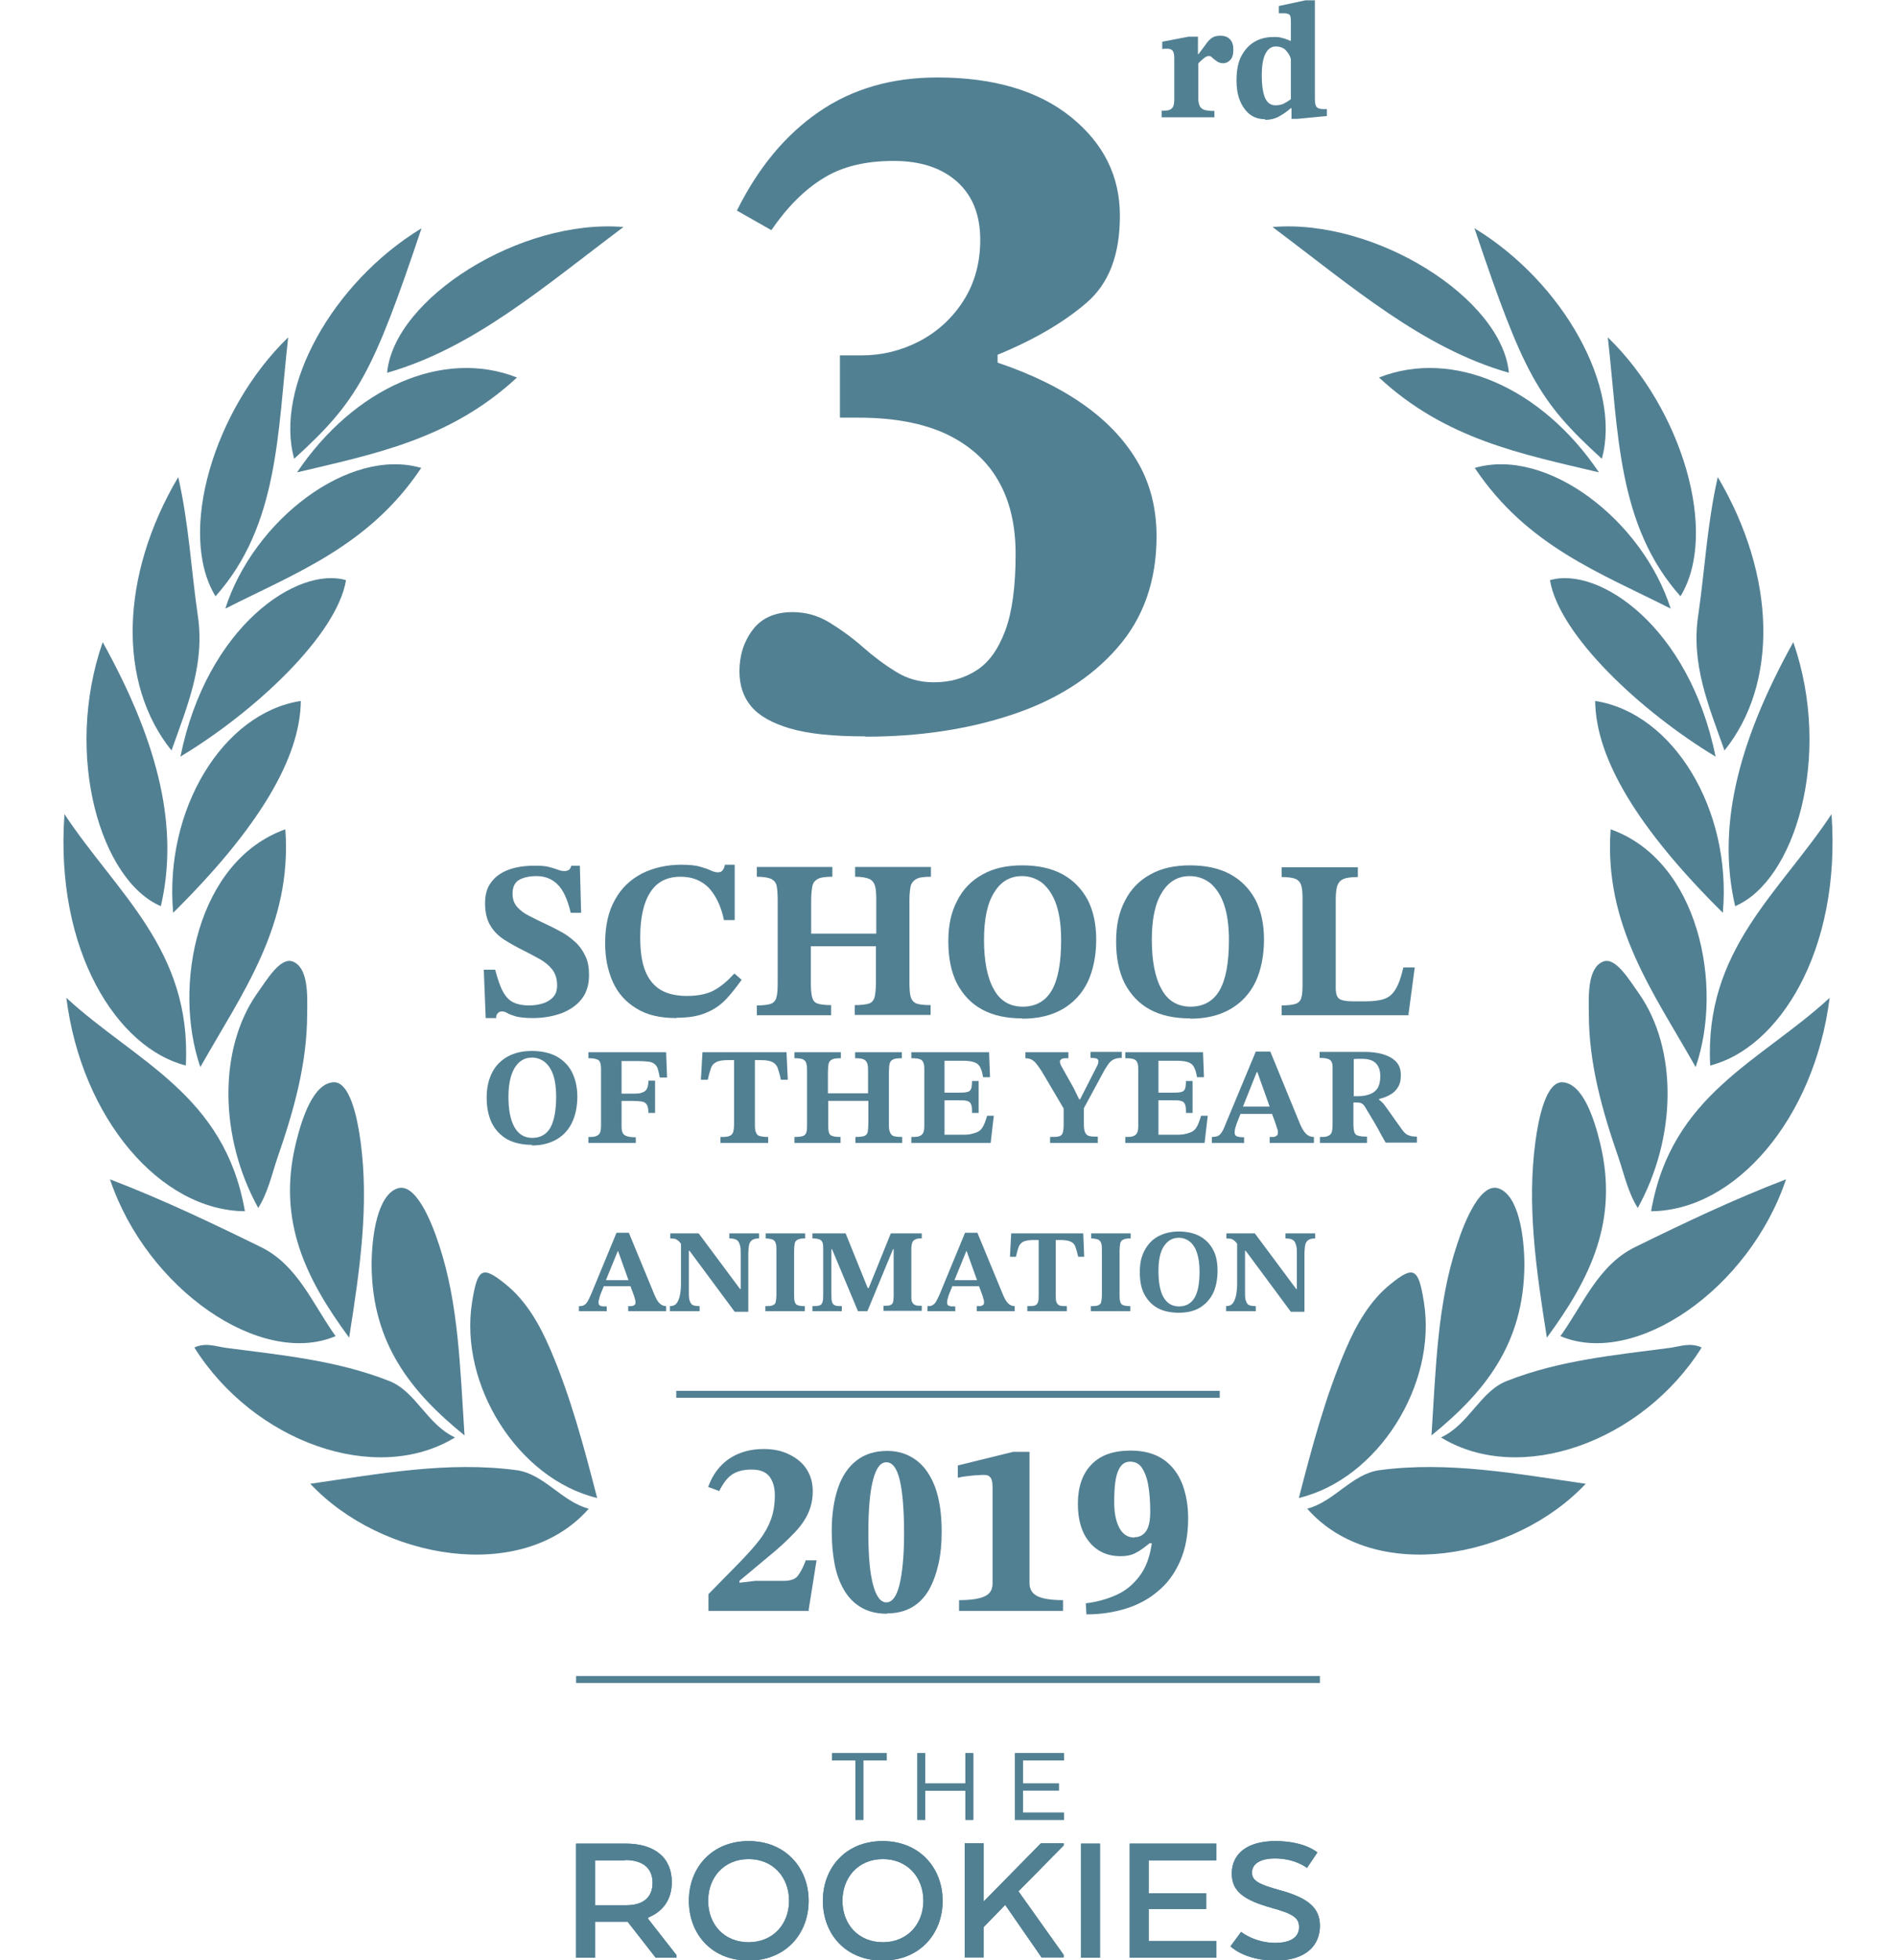 <?xml version="1.0" encoding="UTF-8"?>
<svg xmlns="http://www.w3.org/2000/svg" id="Layer_5" version="1.1" viewBox="0 0 60 62">
  <defs>
    <style>
      .st0 {
        fill: #528093;
      }
    </style>
  </defs>
  <g>
    <path class="st0" d="M19.17,41.47h-.85v-.16c.06,0,.12,0,.16-.03.04-.02.08-.06.11-.11.03-.05.07-.13.11-.22l.81-1.96h.39l.81,1.96c.05.12.1.21.16.27.06.06.13.09.21.09v.16h-1.2v-.16s.07,0,.1,0c.03,0,.06-.01.09-.03s.04-.04.04-.08c0-.03,0-.07-.02-.12-.01-.05-.03-.11-.05-.16l-.1-.27-.03-.1-.35-.98h-.01l-.4.98-.03.1-.13.32s-.02.07-.03.11c-.01.04-.02.08-.02.11,0,.06.02.1.06.11.04.02.1.02.2.02v.16ZM19.99,40.68h-.97l.07-.19h.83l.07.19Z"></path>
    <path class="st0" d="M23.68,41.49h-.43l-1.43-1.93h-.13l-.11-.18c-.04-.06-.08-.11-.12-.14-.04-.03-.07-.05-.11-.06-.04,0-.09-.01-.14-.01v-.16h.9l1.31,1.76h.02v-1.12c0-.1,0-.18-.02-.25s-.04-.13-.09-.17c-.05-.04-.13-.06-.25-.06v-.16h.94v.16c-.11,0-.18.02-.23.06-.05.04-.08.1-.09.17s-.02.16-.02.25v1.84ZM22.14,41.47h-.94v-.16c.1,0,.17-.03.22-.1.05-.07.08-.16.1-.26.02-.11.03-.23.03-.35v-1.3h.25v1.57c0,.12,0,.22.03.28.02.06.05.11.1.13.05.02.12.03.21.03v.16Z"></path>
    <path class="st0" d="M25.46,41.47h-1.24v-.16c.11,0,.19,0,.24-.03.05-.02.08-.05.09-.11.01-.05.02-.13.02-.24v-1.37c0-.1,0-.18-.02-.23-.01-.05-.04-.09-.09-.12-.05-.02-.13-.04-.23-.04v-.16h1.25v.16c-.11,0-.19.01-.24.04s-.08.06-.09.12-.02.13-.02.23v1.37c0,.1,0,.18.02.24.01.05.04.09.09.11.05.02.12.03.23.03v.16Z"></path>
    <path class="st0" d="M26.66,41.47h-.95v-.16c.1,0,.17,0,.22-.02.05-.01.08-.05.1-.11s.02-.15.02-.28v-1.38c0-.09,0-.17-.02-.22-.02-.05-.05-.08-.1-.1-.05-.02-.12-.03-.22-.03v-.16h1.05l.7,1.73h.03l.7-1.73h.98v.16c-.08,0-.15,0-.2.03-.05.02-.08.05-.1.1-.02.05-.03.12-.03.21v1.49c0,.08,0,.15.03.19.02.04.05.07.1.09.05.02.11.02.2.02v.16h-1.21v-.16c.09,0,.17,0,.21-.02.05-.02.08-.05.09-.09.01-.04.02-.11.02-.19v-1.49h-.02l-.81,1.96h-.3l-.82-1.96h-.02v1.39c0,.13,0,.22.02.28.02.06.05.09.1.11s.12.02.21.02v.16Z"></path>
    <path class="st0" d="M30.2,41.47h-.85v-.16c.06,0,.12,0,.16-.03.04-.02.08-.06.11-.11.03-.05.07-.13.11-.22l.81-1.96h.39l.81,1.96c.05.12.1.21.16.27.06.06.13.09.21.09v.16h-1.2v-.16s.07,0,.1,0c.03,0,.06-.01.09-.03s.04-.04.04-.08c0-.03,0-.07-.02-.12-.01-.05-.03-.11-.05-.16l-.1-.27-.03-.1-.35-.98h-.01l-.4.98-.03.1-.13.32s-.02.07-.03.11c-.01.04-.02.08-.02.11,0,.06.02.1.06.11.04.02.1.02.2.02v.16ZM31.02,40.68h-.97l.07-.19h.83l.07.19Z"></path>
    <path class="st0" d="M33.79,41.47h-1.28v-.16c.11,0,.19,0,.24-.02.05-.02.08-.05.1-.11.02-.05.02-.14.02-.25v-1.71h-.17c-.14,0-.24.02-.31.05-.07.03-.12.09-.15.16-.03.08-.06.18-.09.32h-.19l.04-.74h2.28l.03.74h-.19c-.03-.13-.06-.24-.09-.32-.03-.08-.08-.13-.15-.16s-.17-.05-.31-.05h-.16v1.71c0,.11,0,.2.02.25.02.05.05.09.1.11.05.02.13.02.23.02v.16Z"></path>
    <path class="st0" d="M35.76,41.47h-1.24v-.16c.11,0,.19,0,.24-.03.05-.02.08-.05.09-.11.01-.05.02-.13.02-.24v-1.37c0-.1,0-.18-.02-.23-.01-.05-.04-.09-.09-.12-.05-.02-.13-.04-.23-.04v-.16h1.25v.16c-.11,0-.19.01-.24.04s-.08.06-.09.12-.02.13-.02.23v1.37c0,.1,0,.18.02.24.01.05.04.09.09.11.05.02.12.03.23.03v.16Z"></path>
    <path class="st0" d="M37.3,41.52c-.26,0-.49-.05-.67-.15-.18-.1-.32-.25-.42-.44-.1-.19-.14-.42-.14-.7s.05-.49.15-.68c.1-.19.24-.34.42-.44.18-.1.41-.16.66-.16s.49.05.67.15.32.24.42.43c.1.18.14.41.14.67s-.05.51-.14.7c-.1.2-.24.35-.42.46-.18.11-.41.16-.67.16ZM37.31,41.32c.22,0,.38-.09.49-.27.11-.18.16-.46.16-.84,0-.23-.03-.43-.08-.58-.05-.16-.13-.28-.23-.36-.1-.08-.22-.12-.35-.12-.2,0-.35.09-.47.27s-.17.45-.17.79.05.63.16.82c.11.19.27.29.49.29Z"></path>
    <path class="st0" d="M41.28,41.49h-.43l-1.43-1.93h-.13l-.11-.18c-.04-.06-.08-.11-.12-.14-.04-.03-.07-.05-.11-.06-.04,0-.09-.01-.14-.01v-.16h.9l1.31,1.76h.02v-1.12c0-.1,0-.18-.02-.25s-.04-.13-.09-.17c-.05-.04-.13-.06-.25-.06v-.16h.94v.16c-.11,0-.18.02-.23.06-.05.04-.08.1-.09.17s-.02.16-.02.25v1.84ZM39.74,41.47h-.94v-.16c.1,0,.17-.03.22-.1.05-.07.08-.16.1-.26.02-.11.03-.23.03-.35v-1.3h.25v1.57c0,.12,0,.22.03.28.02.06.05.11.1.13.05.02.12.03.21.03v.16Z"></path>
  </g>
  <rect class="st0" x="21.4" y="43.99" width="17.2" height=".22"></rect>
  <g>
    <path class="st0" d="M15.68,32.2h-.31l-.06-1.53h.36c.08.3.16.54.25.7.09.16.2.28.34.34.13.06.29.09.48.09.15,0,.29-.02.43-.06.13-.04.25-.11.33-.2.09-.09.13-.22.13-.37,0-.2-.05-.37-.15-.5-.1-.13-.23-.24-.39-.33-.16-.09-.33-.18-.51-.27-.22-.11-.42-.22-.61-.34-.19-.12-.34-.27-.45-.45s-.17-.42-.17-.71c0-.27.06-.49.19-.66.13-.18.31-.31.55-.4s.52-.13.84-.13c.18,0,.33.01.44.04.12.03.21.06.29.09.08.03.14.04.2.04.04,0,.09-.01.13-.03.04-.02.07-.07.09-.14h.27l.04,1.49h-.33c-.1-.43-.24-.73-.42-.9-.17-.17-.39-.26-.66-.26-.25,0-.44.05-.57.13-.13.09-.19.23-.19.42,0,.18.05.32.15.43.1.11.23.21.4.29.17.09.34.17.53.26.17.08.33.16.49.25.16.09.3.2.43.32s.23.27.31.44c.08.17.11.36.11.59,0,.29-.07.54-.22.74-.15.2-.36.35-.63.46-.27.1-.58.16-.93.16-.23,0-.4-.02-.53-.05-.12-.04-.22-.07-.28-.11-.06-.04-.12-.05-.17-.05s-.1.02-.13.06c-.04.04-.05.09-.05.16Z"></path>
    <path class="st0" d="M21.4,32.2c-.52,0-.94-.1-1.27-.31-.33-.2-.58-.48-.74-.84-.16-.36-.24-.76-.24-1.22,0-.54.1-1,.31-1.37.2-.37.49-.64.85-.83.36-.18.78-.28,1.25-.28.25,0,.45.02.59.06.14.04.26.08.34.12.08.04.16.06.23.06.08,0,.13-.03.16-.08.03-.05.05-.1.06-.16h.31v1.75h-.34c-.09-.44-.26-.78-.48-1.02-.23-.23-.52-.35-.89-.35-.43,0-.75.16-.96.49-.21.32-.32.8-.32,1.42,0,.44.05.8.16,1.07s.27.47.49.6.5.19.83.19c.35,0,.64-.06.86-.18.22-.12.43-.3.64-.53l.23.2c-.16.22-.32.43-.49.61-.17.18-.38.33-.63.43-.25.11-.56.16-.94.16Z"></path>
    <path class="st0" d="M26.31,32.11h-2.36v-.31c.2,0,.35-.02.44-.05.09-.03.15-.1.18-.2.03-.1.04-.26.04-.47v-2.61c0-.18-.01-.33-.03-.44-.02-.11-.08-.18-.17-.23-.09-.04-.24-.07-.46-.07v-.31h2.39v.31c-.21,0-.37.02-.46.07s-.15.12-.17.22c-.02.1-.04.25-.04.44v1.07h2.06v-1.07c0-.19-.01-.34-.04-.44-.03-.1-.09-.18-.18-.22s-.24-.07-.45-.07v-.31h2.4v.31c-.21,0-.37.02-.46.07s-.15.12-.18.22c-.02.1-.04.25-.04.44v2.61c0,.2.01.36.04.46s.09.17.18.21c.09.03.24.05.45.05v.31h-2.4v-.31c.21,0,.36-.02.45-.05.09-.03.15-.1.18-.21.02-.1.04-.26.04-.46v-1.14h-2.06v1.14c0,.21.01.36.04.47s.08.17.17.2c.09.03.24.05.43.05v.31Z"></path>
    <path class="st0" d="M32.35,32.21c-.5,0-.92-.09-1.27-.28-.35-.19-.61-.47-.8-.83-.18-.36-.27-.8-.27-1.32s.09-.93.28-1.29c.18-.36.45-.64.8-.83.35-.2.77-.29,1.26-.29s.92.09,1.27.28c.35.19.61.46.8.81.18.35.27.77.27,1.26s-.09.96-.27,1.34c-.18.37-.45.66-.8.86-.35.2-.77.3-1.27.3ZM32.36,31.84c.41,0,.72-.17.92-.51.2-.34.3-.87.3-1.6,0-.44-.05-.81-.15-1.11-.1-.3-.25-.52-.43-.68-.19-.15-.41-.23-.66-.23-.37,0-.67.17-.88.52-.22.35-.32.85-.32,1.5s.1,1.19.31,1.56c.2.37.51.55.93.55Z"></path>
    <path class="st0" d="M37.66,32.21c-.5,0-.92-.09-1.27-.28-.35-.19-.61-.47-.8-.83-.18-.36-.27-.8-.27-1.32s.09-.93.28-1.29c.18-.36.45-.64.8-.83.35-.2.77-.29,1.26-.29s.92.09,1.27.28c.35.19.61.46.8.81.18.35.27.77.27,1.26s-.09.96-.27,1.34c-.18.37-.45.66-.8.86-.35.2-.77.3-1.27.3ZM37.67,31.84c.41,0,.72-.17.92-.51.2-.34.3-.87.3-1.6,0-.44-.05-.81-.15-1.11-.1-.3-.25-.52-.43-.68-.19-.15-.41-.23-.66-.23-.37,0-.67.17-.88.52-.22.35-.32.85-.32,1.5s.1,1.19.31,1.56c.2.37.51.55.93.55Z"></path>
    <path class="st0" d="M44.6,32.11h-4.04v-.31c.2,0,.35-.02.44-.05.09-.03.16-.1.18-.19.03-.09.04-.23.04-.42v-2.71c0-.18-.01-.32-.04-.42-.03-.1-.09-.17-.18-.21-.09-.04-.24-.06-.44-.06v-.31h2.41v.31c-.2,0-.36.02-.45.06-.1.04-.16.11-.2.21-.03.1-.05.24-.05.43v2.81c0,.18.04.29.11.34.07.05.21.08.42.08h.43c.2,0,.36-.02.49-.05.13-.03.24-.09.32-.17.08-.08.15-.19.21-.33.06-.14.11-.31.16-.52h.36l-.2,1.5Z"></path>
    <path class="st0" d="M16.84,36.21c-.31,0-.57-.06-.78-.17-.21-.12-.38-.29-.49-.51-.11-.22-.17-.5-.17-.81s.06-.57.17-.79c.11-.22.28-.39.49-.51.22-.12.47-.18.77-.18s.57.06.78.17c.21.12.38.28.49.5.11.22.17.47.17.78s-.06.59-.17.82c-.11.23-.28.41-.49.53-.21.12-.47.19-.78.19ZM16.84,35.99c.25,0,.44-.1.57-.31.12-.21.19-.54.19-.99,0-.27-.03-.5-.09-.68-.06-.18-.15-.32-.27-.42-.12-.09-.25-.14-.41-.14-.23,0-.41.11-.54.32-.13.21-.2.52-.2.92s.06.73.19.96c.13.23.32.34.57.34Z"></path>
    <path class="st0" d="M20.13,36.15h-1.51v-.19c.11,0,.2,0,.25-.03.06-.02.1-.06.12-.11s.03-.13.03-.24v-1.75c0-.1-.01-.18-.03-.23s-.06-.09-.12-.1c-.06-.02-.14-.03-.25-.03v-.19h2.46l.03.8h-.23c-.02-.1-.04-.19-.06-.26-.02-.07-.05-.12-.1-.16-.04-.04-.11-.07-.19-.08s-.2-.02-.34-.02h-.52v1.03h.34c.13,0,.23,0,.3-.03.07-.02.13-.06.16-.12.03-.06.05-.15.05-.26h.21v1.02h-.21c0-.12-.02-.21-.05-.26s-.09-.09-.16-.1c-.07-.01-.17-.02-.3-.02h-.34v.8c0,.1.01.17.04.22.03.05.07.08.14.1.07.02.16.03.27.03v.19Z"></path>
    <path class="st0" d="M24.3,36.15h-1.5v-.19c.13,0,.22,0,.28-.03.06-.02.1-.06.12-.12.02-.06.03-.16.03-.29v-1.99h-.2c-.16,0-.28.02-.36.06-.08.04-.14.1-.17.19s-.07.21-.1.37h-.22l.05-.87h2.66l.04.87h-.22c-.03-.16-.07-.28-.1-.37s-.09-.15-.17-.19-.2-.06-.36-.06h-.19v1.99c0,.13,0,.23.03.29.02.06.06.11.12.12.06.02.15.03.27.03v.19Z"></path>
    <path class="st0" d="M26.59,36.15h-1.45v-.19c.13,0,.22-.01.27-.03.06-.02.09-.06.11-.12.02-.06.02-.16.02-.29v-1.6c0-.11,0-.2-.02-.27-.01-.07-.05-.11-.1-.14-.06-.03-.15-.04-.28-.04v-.19h1.47v.19c-.13,0-.23.01-.28.04-.06.03-.09.07-.11.14-.01.06-.02.15-.02.27v.66h1.27v-.66c0-.12,0-.21-.02-.27-.02-.06-.05-.11-.11-.14-.06-.03-.15-.04-.28-.04v-.19h1.48v.19c-.13,0-.23.01-.28.04-.06.03-.09.07-.11.14-.01.06-.02.15-.02.27v1.6c0,.13,0,.22.03.28.02.06.06.11.11.13.06.02.15.03.28.03v.19h-1.48v-.19c.13,0,.22-.01.28-.03s.09-.06.11-.13c.01-.06.02-.16.02-.28v-.7h-1.27v.7c0,.13,0,.22.02.29.01.06.05.1.11.12s.14.03.26.03v.19Z"></path>
    <path class="st0" d="M31.34,36.15h-2.5v-.19c.1,0,.18,0,.24-.02.06-.02.1-.05.13-.1.03-.05.04-.13.04-.24v-1.74c0-.11,0-.19-.03-.25-.02-.06-.06-.09-.11-.11-.06-.02-.15-.03-.27-.03v-.19h2.46l.03.79h-.22c-.02-.13-.05-.23-.09-.31-.04-.08-.1-.13-.18-.16-.08-.03-.2-.05-.37-.05h-.58v1.01h.39c.15,0,.25,0,.32-.02.07-.01.11-.05.13-.1.02-.05.03-.14.03-.25h.21v1.01h-.21c0-.12,0-.21-.03-.27-.02-.06-.06-.09-.13-.11-.07-.02-.17-.02-.32-.02h-.39v1.09h.52c.14,0,.26,0,.35-.03.09-.02.17-.05.23-.09s.1-.1.14-.18c.04-.08.07-.18.11-.3h.21l-.1.86Z"></path>
    <path class="st0" d="M34.76,36.15h-1.53v-.19c.13,0,.22,0,.28-.02.06-.01.1-.05.12-.11.02-.06.03-.15.03-.28v-.49l-.59-1c-.08-.14-.15-.25-.21-.33-.06-.08-.1-.14-.15-.17-.04-.04-.09-.06-.12-.07-.04-.01-.09-.02-.14-.02v-.19h1.36v.19c-.12,0-.19,0-.22.03s-.05.04-.05.07c0,.05.02.11.07.19l.37.66.17.35h.03l.54-1.06s.02-.04.03-.07c0-.03.01-.05.01-.07,0-.03-.01-.06-.04-.08s-.1-.03-.21-.03v-.19h.99v.19c-.08,0-.15.01-.21.03-.06.02-.11.05-.16.1s-.1.13-.17.24l-.66,1.22v.49c0,.13.01.22.04.28s.07.1.13.11c.06.02.15.02.27.02v.19Z"></path>
    <path class="st0" d="M38.11,36.15h-2.5v-.19c.1,0,.18,0,.24-.02.06-.02.1-.05.13-.1.03-.05.04-.13.04-.24v-1.74c0-.11,0-.19-.03-.25-.02-.06-.06-.09-.11-.11-.06-.02-.15-.03-.27-.03v-.19h2.46l.03.79h-.22c-.02-.13-.05-.23-.09-.31-.04-.08-.1-.13-.18-.16-.08-.03-.2-.05-.37-.05h-.58v1.01h.39c.15,0,.25,0,.32-.02.07-.01.11-.05.13-.1.02-.05.03-.14.03-.25h.21v1.01h-.21c0-.12,0-.21-.03-.27-.02-.06-.06-.09-.13-.11-.07-.02-.17-.02-.32-.02h-.39v1.09h.52c.14,0,.26,0,.35-.03.09-.02.17-.05.23-.09s.1-.1.14-.18c.04-.08.07-.18.11-.3h.21l-.1.86Z"></path>
    <path class="st0" d="M39.35,36.15h-1v-.19c.08,0,.14-.01.19-.03.05-.02.09-.07.13-.13.04-.06.08-.15.12-.26l.95-2.28h.46l.94,2.29c.06.14.12.24.19.31.07.07.15.1.25.1v.19h-1.4v-.19s.08,0,.12,0,.07-.02.1-.04c.03-.02.04-.05.04-.1,0-.03,0-.08-.03-.14-.02-.06-.04-.13-.06-.19l-.12-.32-.03-.11-.41-1.15h-.02l-.46,1.15-.03.11-.15.38s-.02.08-.04.13c-.01.05-.02.09-.02.13,0,.07.02.11.07.13.05.02.12.03.23.03v.19ZM40.3,35.23h-1.13l.08-.23h.97l.08.23Z"></path>
    <path class="st0" d="M43.26,36.15h-1.49v-.19c.11,0,.2,0,.25-.03.06-.02.1-.06.12-.11s.03-.15.03-.27v-1.75c0-.09,0-.16-.03-.21-.02-.05-.06-.08-.12-.1s-.15-.03-.26-.03v-.19h1.42c.2,0,.39.02.57.07.17.05.31.12.42.23.11.11.16.25.16.44,0,.16-.03.29-.1.39-.06.1-.15.18-.25.23-.1.06-.22.1-.34.13v.02s.1.08.15.14c.05.07.12.16.21.29.09.13.21.3.37.52.07.1.14.16.21.18.07.03.16.04.26.04v.19h-.99c-.1-.17-.18-.32-.24-.43s-.12-.21-.16-.28-.09-.14-.12-.2c-.04-.06-.08-.13-.12-.2-.04-.07-.08-.11-.12-.13-.04-.02-.1-.03-.17-.03h-.09v.68c0,.12.01.2.03.26.02.06.06.1.12.11.06.02.15.03.28.03v.19ZM42.83,34.67h.17c.15,0,.27-.03.37-.07.1-.04.17-.1.23-.19.05-.09.08-.21.08-.37,0-.17-.04-.3-.13-.4-.09-.1-.24-.15-.44-.15-.05,0-.09,0-.14,0-.04,0-.09,0-.13.01v1.16Z"></path>
  </g>
  <g>
    <path class="st0" d="M25.6,50.95h-3.18v-.53l1.02-1.04c.24-.25.44-.47.6-.68s.28-.43.36-.65c.08-.22.12-.48.12-.76,0-.25-.06-.44-.17-.59-.12-.15-.3-.22-.57-.22-.22,0-.41.04-.57.13-.16.09-.31.27-.45.55l-.35-.13c.14-.39.36-.68.66-.89.3-.2.66-.31,1.09-.31.3,0,.57.05.81.17.23.11.42.26.55.46.13.2.2.43.2.7s-.05.49-.15.71c-.1.22-.26.44-.47.65-.21.22-.47.46-.79.72l-.91.76v.06l.5-.06h.9c.21,0,.36-.05.44-.15s.17-.26.26-.5h.34l-.25,1.57Z"></path>
    <path class="st0" d="M28.06,51.04c-.32,0-.59-.07-.81-.2-.22-.13-.4-.31-.54-.55-.14-.24-.24-.51-.3-.83-.06-.32-.09-.66-.09-1.03,0-.53.07-.99.2-1.37.13-.38.33-.67.59-.87.26-.2.58-.3.97-.3.35,0,.65.1.91.29.26.19.46.48.6.85.14.38.21.85.21,1.42,0,.36-.03.7-.1,1.01-.07.31-.17.59-.3.82-.14.24-.31.42-.53.55-.22.13-.49.2-.8.2ZM28.05,50.68c.18,0,.32-.18.41-.54s.15-.9.15-1.63c0-.77-.05-1.34-.14-1.71-.09-.37-.23-.55-.42-.55s-.32.18-.42.55c-.1.37-.15.93-.15,1.68s.05,1.28.15,1.65c.1.37.24.55.42.55Z"></path>
    <path class="st0" d="M33.63,50.95h-3.28v-.34c.37,0,.64-.04.81-.12.17-.08.25-.21.25-.41v-3.05c0-.14-.02-.23-.06-.29-.04-.06-.1-.09-.2-.09-.05,0-.13,0-.23.01-.1,0-.21.02-.32.03-.11.01-.21.03-.29.05v-.39l1.75-.43h.52v4.16c0,.19.09.33.26.41s.44.12.8.12v.34Z"></path>
    <path class="st0" d="M34.38,51.06l-.02-.35c.35-.04.66-.13.96-.26.29-.13.54-.33.74-.6.2-.26.33-.61.39-1.04h-.07c-.15.12-.29.23-.43.3-.14.08-.3.11-.49.11-.41,0-.74-.15-.98-.44-.25-.3-.37-.7-.37-1.22s.14-.94.43-1.24c.29-.3.7-.44,1.24-.44.43,0,.78.1,1.05.29.27.19.46.45.59.78.12.33.18.68.18,1.07,0,.53-.09.99-.26,1.37-.17.38-.4.7-.7.94-.29.25-.63.43-1.02.55-.39.12-.8.18-1.23.18ZM35.9,48.62c.15,0,.27-.06.36-.18.09-.12.14-.33.14-.62,0-.31-.02-.59-.06-.83-.04-.24-.11-.42-.2-.56s-.22-.2-.38-.2-.29.09-.37.28c-.09.19-.13.52-.13,1,0,.33.05.6.16.81.11.21.27.31.48.31Z"></path>
  </g>
  <g>
    <path class="st0" d="M26.34,55.45h1.72v.23h-.74v1.88h-.25v-1.88h-.74v-.23Z"></path>
    <path class="st0" d="M30.8,57.56h-.25v-.92h-1.27v.92h-.25v-2.11h.25v.96h1.27v-.96h.25v2.11Z"></path>
    <path class="st0" d="M33.51,56.63h-1.14v.7h1.3v.23h-1.55v-2.11h1.55v.23h-1.3v.73h1.14v.23Z"></path>
  </g>
  <g>
    <path class="st0" d="M18.23,58.31h1.57c.91,0,1.46.44,1.46,1.22,0,.57-.3.94-.75,1.12v.04l.9,1.15v.08h-.66l-.89-1.14h-1.03v1.14h-.6v-3.61ZM19.78,58.84h-.95v1.42h.99c.5,0,.83-.22.83-.71s-.34-.72-.87-.72Z"></path>
    <path class="st0" d="M21.8,60.12c0-1.05.73-1.89,1.89-1.89s1.9.84,1.9,1.89-.73,1.89-1.9,1.89-1.89-.84-1.89-1.89ZM24.97,60.12c0-.75-.51-1.32-1.28-1.32s-1.28.57-1.28,1.32.51,1.31,1.28,1.31,1.28-.57,1.28-1.31Z"></path>
    <path class="st0" d="M26.04,60.12c0-1.05.73-1.89,1.89-1.89s1.9.84,1.9,1.89-.73,1.89-1.9,1.89-1.89-.84-1.89-1.89ZM29.22,60.12c0-.75-.51-1.32-1.28-1.32s-1.28.57-1.28,1.32.51,1.31,1.28,1.31,1.28-.57,1.28-1.31Z"></path>
    <path class="st0" d="M31.13,60.14l1.81-1.84h.72v.07l-1.43,1.45,1.43,2.01v.08h-.7l-1.15-1.66-.68.7v.96h-.6v-3.61h.6v1.84Z"></path>
    <path class="st0" d="M34.81,61.92h-.6v-3.61h.6v3.61Z"></path>
    <path class="st0" d="M38.17,60.38h-1.82v1.01h2.14v.53h-2.74v-3.61h2.74v.53h-2.14v1.04h1.82v.51Z"></path>
    <path class="st0" d="M39.27,61.1s.43.35,1.08.35c.54,0,.76-.21.76-.5s-.19-.42-.88-.61c-.85-.24-1.25-.51-1.25-1.08,0-.63.49-1.03,1.38-1.03.93,0,1.33.36,1.33.36l-.33.49s-.37-.3-1.01-.3c-.45,0-.73.16-.73.45,0,.25.21.37.87.55.92.25,1.28.57,1.28,1.13,0,.61-.43,1.1-1.41,1.1s-1.42-.45-1.42-.45l.33-.45Z"></path>
  </g>
  <g>
    <path class="st0" d="M26.34,55.45h1.72v.23h-.74v1.88h-.25v-1.88h-.74v-.23Z"></path>
    <path class="st0" d="M30.8,57.56h-.25v-.92h-1.27v.92h-.25v-2.11h.25v.96h1.27v-.96h.25v2.11Z"></path>
    <path class="st0" d="M33.51,56.63h-1.14v.7h1.3v.23h-1.55v-2.11h1.55v.23h-1.3v.73h1.14v.23Z"></path>
  </g>
  <g>
    <path class="st0" d="M18.23,58.31h1.57c.91,0,1.46.44,1.46,1.22,0,.57-.3.94-.75,1.12v.04l.9,1.15v.08h-.66l-.89-1.14h-1.03v1.14h-.6v-3.61ZM19.78,58.84h-.95v1.42h.99c.5,0,.83-.22.83-.71s-.34-.72-.87-.72Z"></path>
    <path class="st0" d="M21.8,60.12c0-1.05.73-1.89,1.89-1.89s1.9.84,1.9,1.89-.73,1.89-1.9,1.89-1.89-.84-1.89-1.89ZM24.97,60.12c0-.75-.51-1.32-1.28-1.32s-1.28.57-1.28,1.32.51,1.31,1.28,1.31,1.28-.57,1.28-1.31Z"></path>
    <path class="st0" d="M26.04,60.12c0-1.05.73-1.89,1.89-1.89s1.9.84,1.9,1.89-.73,1.89-1.9,1.89-1.89-.84-1.89-1.89ZM29.22,60.12c0-.75-.51-1.32-1.28-1.32s-1.28.57-1.28,1.32.51,1.31,1.28,1.31,1.28-.57,1.28-1.31Z"></path>
    <path class="st0" d="M31.13,60.14l1.81-1.84h.72v.07l-1.43,1.45,1.43,2.01v.08h-.7l-1.15-1.66-.68.7v.96h-.6v-3.61h.6v1.84Z"></path>
    <path class="st0" d="M34.81,61.92h-.6v-3.61h.6v3.61Z"></path>
    <path class="st0" d="M38.17,60.38h-1.82v1.01h2.14v.53h-2.74v-3.61h2.74v.53h-2.14v1.04h1.82v.51Z"></path>
    <path class="st0" d="M39.27,61.1s.43.35,1.08.35c.54,0,.76-.21.76-.5s-.19-.42-.88-.61c-.85-.24-1.25-.51-1.25-1.08,0-.63.49-1.03,1.38-1.03.93,0,1.33.36,1.33.36l-.33.49s-.37-.3-1.01-.3c-.45,0-.73.16-.73.45,0,.25.21.37.87.55.92.25,1.28.57,1.28,1.13,0,.61-.43,1.1-1.41,1.1s-1.42-.45-1.42-.45l.33-.45Z"></path>
  </g>
  <path class="st0" d="M18.63,47.72c-2.11,2.4-6.57,1.6-8.81-.79,2.21-.32,4.36-.72,6.53-.43.87.12,1.43,1,2.29,1.22Z"></path>
  <path class="st0" d="M14.39,45.47c-2.5,1.52-6.36.14-8.24-2.85.36-.17.69-.03,1,.01,1.74.23,3.5.39,5.17,1.05.84.33,1.19,1.37,2.07,1.78Z"></path>
  <path class="st0" d="M3.48,37.3c1.67.64,3.22,1.38,4.77,2.14,1.17.57,1.64,1.8,2.37,2.82-2.36,1-5.97-1.48-7.14-4.96Z"></path>
  <path class="st0" d="M7.75,38.31c-2.67-.02-5.17-2.93-5.65-6.75,2.19,2.02,5.01,3.05,5.65,6.75Z"></path>
  <path class="st0" d="M18.9,47.38c-2.51-.6-4.38-3.59-3.96-6.2.17-1.07.32-1.16,1.05-.57.65.52,1.08,1.26,1.43,2.08.63,1.47,1.05,3.03,1.48,4.7Z"></path>
  <path class="st0" d="M14.7,45.4c-1.69-1.37-2.92-2.9-2.94-5.37,0-.96.19-2.22.81-2.44.56-.2,1.06.97,1.32,1.77.62,1.86.67,3.87.81,6.04Z"></path>
  <path class="st0" d="M5.88,33.7c-2.15-.54-4.15-3.6-3.84-7.95,1.66,2.51,4.03,4.3,3.84,7.95Z"></path>
  <path class="st0" d="M11.05,42.31c-1.37-1.86-2.28-3.69-1.69-6.14.2-.83.56-1.9,1.19-1.94.52-.03.76,1.12.86,1.87.27,2-.01,3.99-.36,6.2Z"></path>
  <path class="st0" d="M3.25,20.31c1.83,3.3,2.4,5.94,1.84,8.35-1.89-.8-3.09-4.75-1.84-8.35Z"></path>
  <path class="st0" d="M8.18,38.22c-1.25-2.25-1.27-5.04-.05-6.79.32-.45.74-1.16,1.13-1.02.5.19.47,1.06.46,1.66,0,1.58-.43,3.08-.94,4.55-.18.53-.3,1.1-.61,1.59Z"></path>
  <path class="st0" d="M5.43,23.74c-1.71-2.12-1.64-5.52.21-8.65.34,1.49.41,2.95.62,4.38.23,1.54-.33,2.85-.83,4.26Z"></path>
  <path class="st0" d="M9.03,26.23c.22,3.05-1.37,5.18-2.69,7.52-.89-2.57-.1-6.53,2.69-7.52Z"></path>
  <path class="st0" d="M5.48,28.87c-.29-3.26,1.57-6.32,4.04-6.7-.02,1.82-1.35,4.04-4.04,6.7Z"></path>
  <path class="st0" d="M6.82,18.86c-1.22-2-.05-5.92,2.3-8.19-.34,2.99-.29,5.94-2.3,8.19Z"></path>
  <path class="st0" d="M19.73,7.18c-2.51,1.88-4.74,3.83-7.48,4.61.22-2.35,4.22-4.88,7.48-4.61Z"></path>
  <path class="st0" d="M5.71,23.93c.84-4.14,3.72-6.03,5.24-5.58-.29,1.74-2.88,4.16-5.24,5.58Z"></path>
  <path class="st0" d="M13.34,7.22c-1.55,4.61-2.02,5.46-4.03,7.29-.63-2.24,1.2-5.57,4.03-7.29Z"></path>
  <path class="st0" d="M13.33,14.8c-1.65,2.47-3.97,3.32-6.2,4.45.89-2.79,3.91-5.12,6.2-4.45Z"></path>
  <path class="st0" d="M16.36,11.94c-2.11,1.96-4.52,2.42-6.96,3,1.81-2.68,4.62-3.92,6.96-3Z"></path>
  <path class="st0" d="M41.37,47.72c2.11,2.4,6.57,1.6,8.81-.79-2.21-.32-4.36-.72-6.53-.43-.87.12-1.43,1-2.29,1.22Z"></path>
  <path class="st0" d="M45.61,45.47c2.5,1.52,6.36.14,8.24-2.85-.36-.17-.69-.03-1,.01-1.74.23-3.5.39-5.17,1.05-.84.33-1.19,1.37-2.07,1.78Z"></path>
  <path class="st0" d="M56.52,37.3c-1.67.64-3.22,1.38-4.77,2.14-1.17.57-1.64,1.8-2.37,2.82,2.36,1,5.97-1.48,7.14-4.96Z"></path>
  <path class="st0" d="M52.25,38.31c2.67-.02,5.17-2.93,5.65-6.75-2.19,2.02-5.01,3.05-5.65,6.75Z"></path>
  <path class="st0" d="M41.1,47.38c2.51-.6,4.38-3.59,3.96-6.2-.17-1.07-.32-1.16-1.05-.57-.65.52-1.08,1.26-1.43,2.08-.63,1.47-1.05,3.03-1.48,4.7Z"></path>
  <path class="st0" d="M45.3,45.4c1.69-1.37,2.92-2.9,2.94-5.37,0-.96-.19-2.22-.81-2.44-.56-.2-1.06.97-1.32,1.77-.62,1.86-.67,3.87-.81,6.04Z"></path>
  <path class="st0" d="M54.12,33.7c2.15-.54,4.15-3.6,3.84-7.95-1.66,2.51-4.03,4.3-3.84,7.95Z"></path>
  <path class="st0" d="M48.95,42.31c1.37-1.86,2.28-3.69,1.69-6.14-.2-.83-.56-1.9-1.19-1.94-.52-.03-.76,1.12-.86,1.87-.27,2,.01,3.99.36,6.2Z"></path>
  <path class="st0" d="M56.75,20.31c-1.83,3.3-2.4,5.94-1.84,8.35,1.89-.8,3.09-4.75,1.84-8.35Z"></path>
  <path class="st0" d="M51.82,38.22c1.25-2.25,1.27-5.04.05-6.79-.32-.45-.74-1.16-1.13-1.02-.5.19-.47,1.06-.46,1.66,0,1.58.43,3.08.94,4.55.18.53.3,1.1.61,1.59Z"></path>
  <path class="st0" d="M54.57,23.74c1.71-2.12,1.64-5.52-.21-8.65-.34,1.49-.41,2.95-.62,4.38-.23,1.54.33,2.85.83,4.26Z"></path>
  <path class="st0" d="M50.97,26.23c-.22,3.05,1.37,5.18,2.69,7.52.89-2.57.1-6.53-2.69-7.52Z"></path>
  <path class="st0" d="M54.52,28.87c.29-3.26-1.57-6.32-4.04-6.7.02,1.82,1.35,4.04,4.04,6.7Z"></path>
  <path class="st0" d="M53.18,18.86c1.22-2,.05-5.92-2.3-8.19.34,2.99.29,5.94,2.3,8.19Z"></path>
  <path class="st0" d="M40.27,7.18c2.51,1.88,4.74,3.83,7.48,4.61-.22-2.35-4.22-4.88-7.48-4.61Z"></path>
  <path class="st0" d="M54.29,23.93c-.84-4.14-3.72-6.03-5.24-5.58.29,1.74,2.88,4.16,5.24,5.58Z"></path>
  <path class="st0" d="M46.66,7.22c1.55,4.61,2.02,5.46,4.03,7.29.63-2.24-1.2-5.57-4.03-7.29Z"></path>
  <path class="st0" d="M46.67,14.8c1.65,2.47,3.97,3.32,6.2,4.45-.89-2.79-3.91-5.12-6.2-4.45Z"></path>
  <path class="st0" d="M43.64,11.94c2.11,1.96,4.52,2.42,6.96,3-1.81-2.68-4.62-3.92-6.96-3Z"></path>
  <rect class="st0" x="18.23" y="53.01" width="23.54" height=".22"></rect>
  <g>
    <path class="st0" d="M38.41,3.71h-1.65v-.21c.12,0,.2,0,.26-.03.05-.02.09-.06.11-.11s.03-.13.03-.23v-1.29c0-.09-.01-.17-.04-.22-.03-.05-.09-.08-.18-.08-.05,0-.11,0-.16.01v-.23l.83-.16h.3v.55h.02c.09-.12.17-.23.23-.31.06-.09.12-.15.19-.2.07-.05.16-.07.27-.07.14,0,.24.04.31.12.07.08.1.18.1.32,0,.15-.03.26-.1.33s-.14.1-.22.1-.14-.02-.2-.06c-.05-.04-.1-.07-.14-.11-.04-.04-.07-.06-.1-.06-.06,0-.11.02-.17.07s-.12.1-.18.17v1.09c0,.11.02.2.05.26.03.06.09.1.16.12.08.02.17.03.3.03v.21Z"></path>
    <path class="st0" d="M40.03,3.77c-.2,0-.37-.06-.5-.17-.13-.11-.23-.26-.3-.44s-.1-.39-.1-.61c0-.32.05-.59.16-.79.11-.2.25-.35.43-.45.18-.1.38-.14.6-.14.08,0,.16,0,.25.03.09.02.17.05.26.09h.02v-.6c0-.12-.01-.19-.04-.22-.03-.03-.09-.05-.19-.05-.02,0-.08,0-.15,0v-.23l.84-.18h.3v3.12c0,.13.02.22.06.26.04.04.11.06.21.06h.11v.22l-.94.09h-.18v-.34h-.02c-.1.09-.21.17-.35.25-.13.08-.29.12-.46.12ZM40.37,3.33c.1,0,.19-.02.25-.05s.14-.08.23-.14v-1.27c-.02-.09-.07-.18-.15-.27-.07-.08-.18-.13-.33-.13-.13,0-.24.07-.32.22-.08.15-.12.38-.12.7s.04.57.11.72.18.22.32.22Z"></path>
  </g>
  <path class="st0" d="M27.36,23.29c-1,0-1.78-.08-2.36-.25-.57-.17-.98-.4-1.23-.7-.25-.3-.37-.67-.37-1.11,0-.5.14-.94.42-1.31s.7-.56,1.26-.56c.42,0,.81.11,1.17.33.36.22.72.48,1.06.78.34.3.69.56,1.05.78.35.22.75.33,1.19.33.5,0,.95-.12,1.34-.37.4-.25.7-.67.92-1.26s.33-1.4.33-2.42c0-.92-.18-1.69-.55-2.33-.36-.63-.91-1.12-1.64-1.47-.73-.34-1.65-.52-2.78-.52h-.59v-1.97h.69c.64,0,1.25-.15,1.83-.45.57-.3,1.04-.73,1.39-1.28.35-.55.53-1.19.53-1.92,0-.79-.24-1.4-.73-1.84-.49-.44-1.16-.66-2.01-.66-.9,0-1.64.18-2.23.55-.59.36-1.14.91-1.64,1.64l-1.09-.62c.67-1.35,1.53-2.39,2.59-3.12,1.06-.73,2.31-1.09,3.75-1.09,1.79,0,3.2.42,4.23,1.25,1.03.83,1.55,1.87,1.55,3.12s-.35,2.15-1.06,2.76c-.71.61-1.64,1.16-2.81,1.64v.25c1.1.37,2.03.83,2.78,1.37.75.54,1.31,1.16,1.69,1.84s.56,1.45.56,2.28c0,1.42-.42,2.6-1.25,3.54-.83.95-1.95,1.65-3.34,2.11-1.39.46-2.93.69-4.62.69Z"></path>
</svg>
